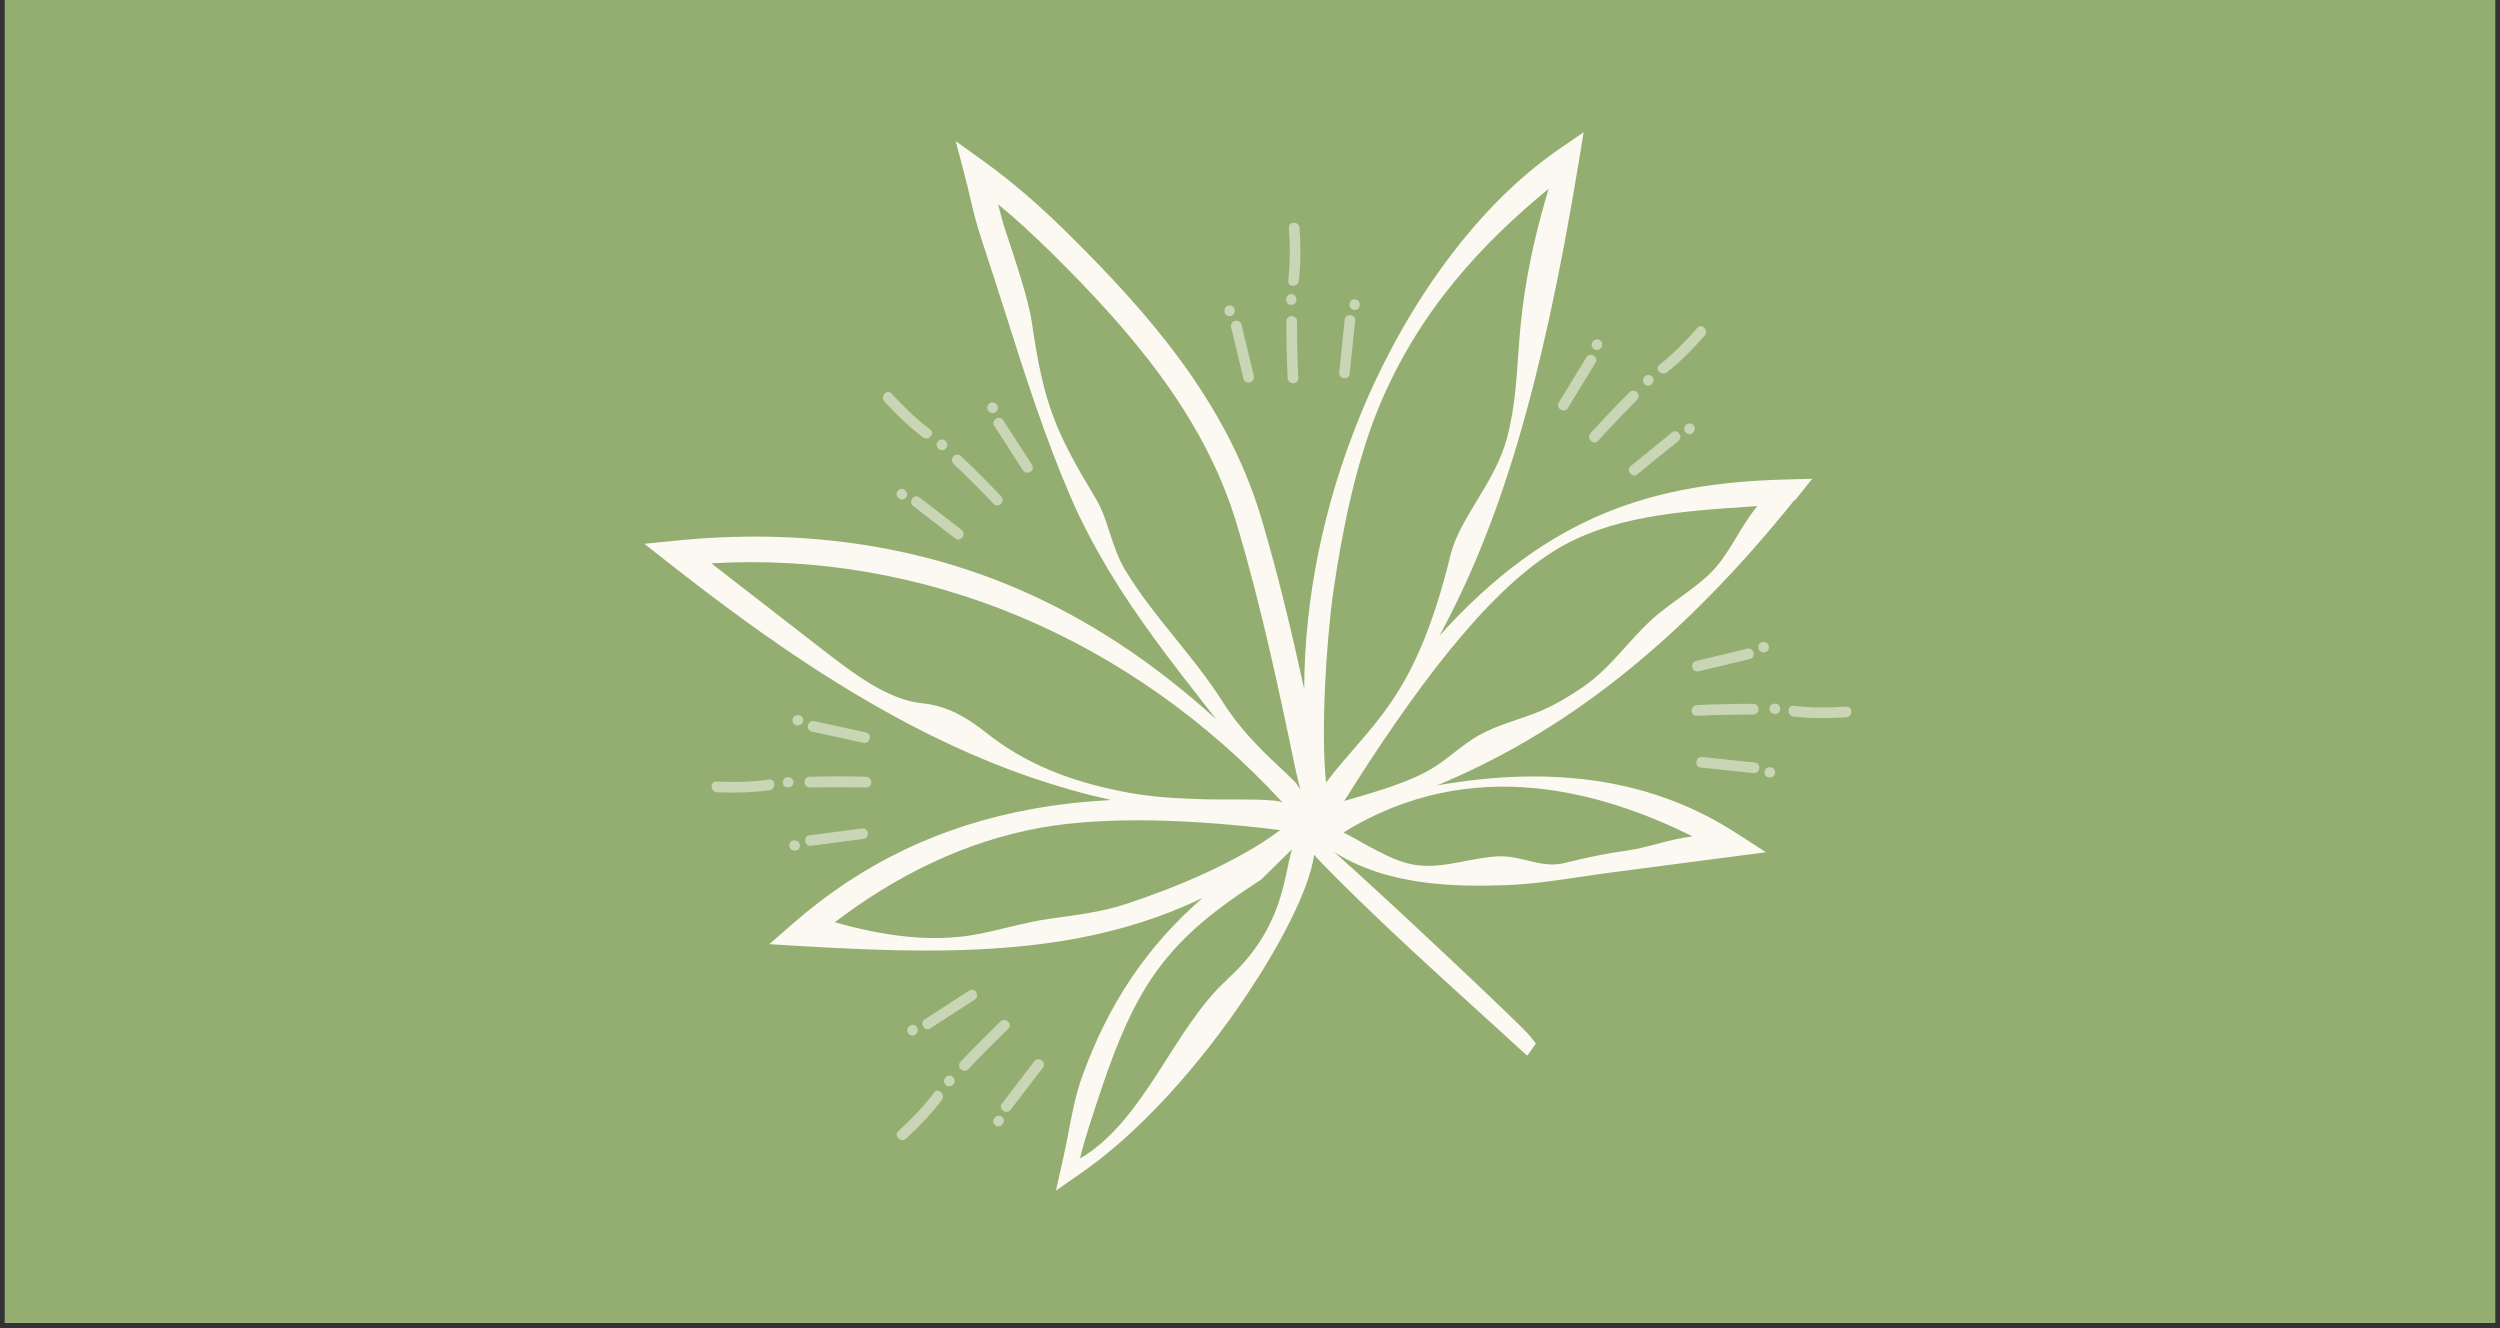 <svg xmlns="http://www.w3.org/2000/svg" xmlns:xlink="http://www.w3.org/1999/xlink" width="320" zoomAndPan="magnify" viewBox="0 0 240 127.5" height="170" preserveAspectRatio="xMidYMid meet" version="1.0"><rect x="0" y="0" width="240" height="127.5" fill="#333333" stroke="none"/><defs><filter x="0%" y="0%" width="100%" height="100%" id="36a65b8d87"><feColorMatrix values="0 0 0 0 1 0 0 0 0 1 0 0 0 0 1 0 0 0 1 0" color-interpolation-filters="sRGB"/></filter><clipPath id="ae361f9bdf"><path d="M 0.469 0 L 239.531 0 L 239.531 127.004 L 0.469 127.004 Z M 0.469 0 " clip-rule="nonzero"/></clipPath><clipPath id="d48fa23638"><path d="M 61.18 12.699 L 174 12.699 L 174 114.301 L 61.18 114.301 Z M 61.18 12.699 " clip-rule="nonzero"/></clipPath><mask id="5a0438c9bd"><g filter="url(#36a65b8d87)"><rect x="-24" width="288" fill="#000000" y="-12.75" height="153" fill-opacity="0.52"/></g></mask><clipPath id="c6a759fc52"><path d="M 12 11 L 14.996 11 L 14.996 18 L 12 18 Z M 12 11 " clip-rule="nonzero"/></clipPath><clipPath id="d8c6acda59"><path d="M 13 9 L 14.996 9 L 14.996 11 L 13 11 Z M 13 9 " clip-rule="nonzero"/></clipPath><clipPath id="713a6cfdee"><rect x="0" width="15" y="0" height="19"/></clipPath><mask id="ffec3c98d8"><g filter="url(#36a65b8d87)"><rect x="-24" width="288" fill="#000000" y="-12.75" height="153" fill-opacity="0.52"/></g></mask><clipPath id="c2cdb829df"><rect x="0" width="17" y="0" height="17"/></clipPath><clipPath id="12a2f39018"><path d="M 160 60 L 178.469 60 L 178.469 75 L 160 75 Z M 160 60 " clip-rule="nonzero"/></clipPath><mask id="9a5bb5a5a0"><g filter="url(#36a65b8d87)"><rect x="-24" width="288" fill="#000000" y="-12.75" height="153" fill-opacity="0.52"/></g></mask><clipPath id="c14c935d1b"><path d="M 2 12 L 9 12 L 9 14.828 L 2 14.828 Z M 2 12 " clip-rule="nonzero"/></clipPath><clipPath id="1473b9a3d3"><path d="M 9 13 L 11 13 L 11 14.828 L 9 14.828 Z M 9 13 " clip-rule="nonzero"/></clipPath><clipPath id="c991e13e9e"><rect x="0" width="19" y="0" height="15"/></clipPath><mask id="c9a4952f7e"><g filter="url(#36a65b8d87)"><rect x="-24" width="288" fill="#000000" y="-12.75" height="153" fill-opacity="0.52"/></g></mask><clipPath id="8d5732b5ac"><path d="M 2 0.293 L 8 0.293 L 8 6 L 2 6 Z M 2 0.293 " clip-rule="nonzero"/></clipPath><clipPath id="7e41248b83"><rect x="0" width="19" y="0" height="17"/></clipPath><mask id="61930f2dae"><g filter="url(#36a65b8d87)"><rect x="-24" width="288" fill="#000000" y="-12.75" height="153" fill-opacity="0.52"/></g></mask><clipPath id="5eb4d9784b"><rect x="0" width="19" y="0" height="15"/></clipPath><mask id="3daba10449"><g filter="url(#36a65b8d87)"><rect x="-24" width="288" fill="#000000" y="-12.75" height="153" fill-opacity="0.52"/></g></mask><clipPath id="9ad25c0d3d"><path d="M 12 7 L 16.875 7 L 16.875 13 L 12 13 Z M 12 7 " clip-rule="nonzero"/></clipPath><clipPath id="fa4711cf6d"><rect x="0" width="17" y="0" height="17"/></clipPath></defs><g clip-path="url(#ae361f9bdf)"><path fill="#ffffff" d="M 0.469 0 L 239.531 0 L 239.531 127.004 L 0.469 127.004 Z M 0.469 0 " fill-opacity="1" fill-rule="nonzero"/><path fill="#93ae70" d="M 0.469 0 L 239.531 0 L 239.531 127.004 L 0.469 127.004 Z M 0.469 0 " fill-opacity="1" fill-rule="nonzero"/></g><g clip-path="url(#d48fa23638)"><path fill="#fbf9f2" d="M 172.328 48.02 L 173.973 45.965 L 171.34 46.035 C 158.898 46.371 148.738 49.312 138.191 61.027 C 143.898 50.484 147.961 37.477 151.566 15.52 L 152.027 12.699 L 149.676 14.312 C 142.059 19.539 135.098 28.863 130.574 39.887 C 127.043 48.5 125.223 57.555 125.203 66.152 C 124 60.656 122.695 55.129 121.07 49.688 C 117.746 38.574 110.219 30.031 102.57 22.465 C 99.723 19.648 97.145 17.434 94.492 15.52 L 91.754 13.551 L 92.602 16.812 C 92.781 17.449 92.938 18.125 93.082 18.762 C 93.414 20.195 93.785 21.668 94.266 23.102 C 95.023 25.391 95.766 27.711 96.492 29.98 C 98.348 35.844 100.289 41.926 102.762 47.668 C 103.754 49.988 105.008 52.363 106.438 54.773 C 109.211 59.363 112.465 63.582 115.82 67.852 C 116.141 68.258 116.457 68.668 116.758 69.059 C 110.75 63.582 104.336 59.363 97.566 56.473 C 87.691 52.258 76.684 50.715 64.879 51.902 L 61.859 52.203 L 64.242 54.082 C 71.824 60.02 80.977 66.719 91.297 71.52 C 96.438 73.914 101.543 75.668 106.668 76.801 C 104.055 76.941 101.562 77.211 99.16 77.652 C 90.305 79.246 82.762 82.863 76.102 88.676 L 73.855 90.641 L 76.824 90.82 C 84.988 91.297 93.664 91.652 101.809 90.359 C 106.137 89.668 110.113 88.551 113.754 86.973 C 114.32 86.727 114.883 86.477 115.449 86.195 C 110.078 90.871 106.402 96.367 103.895 103.332 C 103.293 104.996 102.957 106.715 102.605 108.543 C 102.445 109.41 102.27 110.312 102.055 111.254 L 101.367 114.301 L 103.93 112.512 C 109.195 108.844 114.973 102.586 119.777 95.375 C 122.73 90.945 125.68 85.504 126.156 82.066 C 126.723 82.703 127.305 83.289 127.891 83.871 C 128.066 84.051 128.242 84.227 128.418 84.406 C 132.785 88.766 137.43 93 141.918 97.074 C 143.207 98.246 144.5 99.414 145.77 100.586 L 146.617 101.348 L 147.449 100.176 L 146.742 99.309 C 146.02 98.422 133.262 86.371 128.066 81.781 C 133.191 85.059 139.727 85.148 144.605 84.973 C 147.059 84.883 149.516 84.512 151.883 84.156 C 152.875 84.016 153.898 83.855 154.887 83.73 C 157.574 83.375 160.258 83.023 162.891 82.684 L 169.535 81.816 L 166.762 80.027 C 158.883 74.906 149.395 73.383 137.941 75.402 C 138.242 75.277 138.562 75.152 138.863 75.012 C 151 69.785 161.816 61.027 172.238 48.039 Z M 68.289 54.082 C 88.574 52.875 108.543 61.207 123.152 77.066 C 122.816 76.695 118.699 76.75 118.137 76.75 C 116.953 76.75 115.77 76.75 114.602 76.695 C 112.27 76.625 109.953 76.43 107.656 75.969 C 102.711 74.977 98.453 73.344 94.688 70.352 C 92.852 68.879 90.891 67.746 88.539 67.516 C 85.254 67.18 82.035 64.715 79.352 62.66 C 75.711 59.859 71.93 56.883 68.289 54.082 Z M 80.145 88.535 C 85.871 84.156 92.531 80.789 99.902 79.461 C 106.207 78.324 114.707 78.664 122.891 79.691 C 118.895 82.723 112.711 85.289 107.941 86.832 C 105.625 87.578 103.188 87.859 100.801 88.195 C 98.418 88.535 96.207 89.227 93.91 89.668 C 89.336 90.555 84.582 89.793 80.145 88.535 Z M 117.836 94.012 C 112.641 98.707 109.938 107.531 103.684 111.219 C 104 109.586 105.836 104.219 106.316 102.852 C 109.512 93.957 112.551 89.898 121 84.492 C 121.191 84.367 123.844 81.676 124.039 81.535 C 123.242 83.98 123.297 89.066 117.816 94.012 Z M 124.48 74.301 C 124.586 74.836 124.707 75.332 124.852 75.828 C 124.672 75.578 124.531 75.297 124.32 75.066 C 122.695 73.398 119.742 71.094 117.41 67.426 C 114.512 62.855 110.75 59.238 108.047 54.773 C 106.652 52.469 106.438 49.934 105.203 47.879 C 101.367 41.5 100.199 38.875 99.07 31.023 C 98.734 28.668 97.355 24.664 96.598 22.359 C 96.297 21.473 96.047 20.535 95.82 19.613 C 97.445 20.941 99.09 22.449 100.891 24.219 C 108.312 31.559 115.609 39.816 118.754 50.395 C 121.105 58.266 122.816 66.418 124.461 74.285 Z M 127.305 75.152 C 126.793 70.402 127.289 61.863 127.996 56.828 C 128.789 51.281 130.098 44.637 132.324 39.195 C 136.195 29.785 142.379 23.297 148.668 18.125 C 144.781 31.133 146.426 35.297 144.691 41.977 C 143.562 46.32 140.133 49.668 139.25 53.285 C 135.84 67.215 131.758 69.27 127.289 75.137 Z M 162.449 80.293 C 159.887 80.629 158.316 81.391 155.719 81.727 C 154.695 81.852 152.363 82.297 150.223 82.844 C 147.961 83.41 146.176 82.137 143.863 82.207 C 141.316 82.297 138.613 83.43 135.895 83.039 C 133.527 82.703 130.805 80.809 128.969 79.922 C 141.441 72.195 154.145 76.164 162.449 80.273 Z M 129.039 76.906 C 135.504 66.609 142.465 57.094 149.129 52.93 C 154.516 49.562 160.984 49.082 168.707 48.586 C 167.188 50.395 166.285 52.629 164.73 54.453 C 163.176 56.277 160.438 57.77 158.598 59.453 C 156.215 61.633 154.66 64.078 152.008 65.922 C 150.719 66.805 149.375 67.621 147.926 68.242 C 145.949 69.074 143.828 69.535 141.953 70.598 C 140.539 71.414 139.34 72.531 137.977 73.453 C 135.594 75.082 131.637 76.129 129.004 76.906 Z M 129.039 76.906 " fill-opacity="1" fill-rule="nonzero"/></g><g mask="url(#5a0438c9bd)"><g transform="matrix(1, 0, 0, 1, 116, 19)"><g clip-path="url(#713a6cfdee)"><path fill="#fbf9f2" d="M 7.738 2.879 C 7.859 4.582 7.859 6.246 7.668 7.949 C 7.594 8.605 8.621 8.605 8.691 7.949 C 8.887 6.266 8.867 4.582 8.762 2.879 C 8.707 2.223 7.703 2.207 7.738 2.879 Z M 7.738 2.879 " fill-opacity="1" fill-rule="nonzero"/><path fill="#fbf9f2" d="M 7.965 10.27 C 8.621 10.27 8.637 9.242 7.965 9.242 C 7.312 9.242 7.297 10.27 7.965 10.27 Z M 7.965 10.27 " fill-opacity="1" fill-rule="nonzero"/><path fill="#fbf9f2" d="M 7.488 11.848 C 7.488 13.672 7.523 15.48 7.613 17.289 C 7.648 17.945 8.672 17.961 8.637 17.289 C 8.551 15.48 8.516 13.656 8.516 11.848 C 8.516 11.191 7.488 11.176 7.488 11.848 Z M 7.488 11.848 " fill-opacity="1" fill-rule="nonzero"/><path fill="#fbf9f2" d="M 4.363 17.094 C 3.973 15.445 3.566 13.797 3.18 12.148 C 3.02 11.512 2.031 11.777 2.188 12.414 C 2.578 14.062 2.984 15.711 3.371 17.359 C 3.531 17.996 4.52 17.73 4.363 17.094 Z M 4.363 17.094 " fill-opacity="1" fill-rule="nonzero"/><path fill="#fbf9f2" d="M 2.047 11.352 C 2.699 11.352 2.719 10.324 2.047 10.324 C 1.395 10.324 1.375 11.352 2.047 11.352 Z M 2.047 11.352 " fill-opacity="1" fill-rule="nonzero"/><g clip-path="url(#c6a759fc52)"><path fill="#fbf9f2" d="M 12.562 16.758 C 12.738 15.074 12.914 13.391 13.09 11.688 C 13.16 11.031 14.168 11.156 14.098 11.812 C 13.922 13.496 13.746 15.18 13.566 16.883 C 13.496 17.535 12.488 17.414 12.562 16.738 Z M 12.562 16.758 " fill-opacity="1" fill-rule="nonzero"/></g><g clip-path="url(#d8c6acda59)"><path fill="#fbf9f2" d="M 14.117 10.75 C 13.461 10.836 13.32 9.828 13.973 9.738 C 14.629 9.648 14.77 10.66 14.117 10.75 Z M 14.117 10.75 " fill-opacity="1" fill-rule="nonzero"/></g></g></g></g><g mask="url(#ffec3c98d8)"><g transform="matrix(1, 0, 0, 1, 148, 30)"><g clip-path="url(#c2cdb829df)"><path fill="#fbf9f2" d="M 14.93 1.484 C 13.816 2.762 12.648 3.969 11.305 5.012 C 10.793 5.422 11.516 6.148 12.031 5.738 C 13.355 4.695 14.539 3.488 15.652 2.211 C 16.078 1.715 15.371 0.988 14.93 1.484 Z M 14.93 1.484 " fill-opacity="1" fill-rule="nonzero"/><path fill="#fbf9f2" d="M 9.875 6.875 C 10.332 7.352 11.059 6.625 10.598 6.148 C 10.141 5.668 9.414 6.395 9.875 6.875 Z M 9.875 6.875 " fill-opacity="1" fill-rule="nonzero"/><path fill="#fbf9f2" d="M 8.441 7.652 C 7.152 8.93 5.918 10.242 4.695 11.586 C 4.254 12.066 4.961 12.809 5.422 12.312 C 6.641 10.969 7.895 9.656 9.168 8.379 C 9.625 7.918 8.922 7.191 8.441 7.652 Z M 8.441 7.652 " fill-opacity="1" fill-rule="nonzero"/><path fill="#fbf9f2" d="M 2.523 9.16 C 3.406 7.707 4.289 6.27 5.176 4.816 C 5.512 4.25 4.625 3.738 4.289 4.305 C 3.406 5.758 2.523 7.191 1.641 8.645 C 1.305 9.211 2.188 9.727 2.523 9.16 Z M 2.523 9.16 " fill-opacity="1" fill-rule="nonzero"/><path fill="#fbf9f2" d="M 4.945 3.453 C 5.402 3.93 6.129 3.203 5.668 2.727 C 5.211 2.246 4.484 2.973 4.945 3.453 Z M 4.945 3.453 " fill-opacity="1" fill-rule="nonzero"/><path fill="#fbf9f2" d="M 8.566 14.723 C 9.875 13.66 11.199 12.598 12.508 11.516 C 13.02 11.109 13.637 11.906 13.125 12.332 C 11.816 13.395 10.492 14.457 9.184 15.539 C 8.672 15.945 8.055 15.148 8.566 14.723 Z M 8.566 14.723 " fill-opacity="1" fill-rule="nonzero"/><path fill="#fbf9f2" d="M 13.887 11.57 C 13.355 11.18 13.973 10.348 14.504 10.754 C 15.035 11.145 14.414 11.977 13.887 11.57 Z M 13.887 11.57 " fill-opacity="1" fill-rule="nonzero"/></g></g></g><g clip-path="url(#12a2f39018)"><g mask="url(#9a5bb5a5a0)"><g transform="matrix(1, 0, 0, 1, 160, 60)"><g clip-path="url(#c991e13e9e)"><path fill="#fbf9f2" d="M 17.238 7.836 C 15.543 7.957 13.883 7.957 12.188 7.762 C 11.531 7.691 11.531 8.719 12.188 8.793 C 13.863 8.984 15.543 8.969 17.238 8.863 C 17.895 8.809 17.91 7.797 17.238 7.836 Z M 17.238 7.836 " fill-opacity="1" fill-rule="nonzero"/><path fill="#fbf9f2" d="M 9.871 8.047 C 9.871 8.703 10.898 8.719 10.898 8.047 C 10.898 7.391 9.871 7.375 9.871 8.047 Z M 9.871 8.047 " fill-opacity="1" fill-rule="nonzero"/><path fill="#fbf9f2" d="M 8.316 7.566 C 6.496 7.566 4.695 7.605 2.891 7.691 C 2.238 7.727 2.223 8.754 2.891 8.719 C 4.695 8.633 6.516 8.598 8.316 8.598 C 8.973 8.598 8.988 7.566 8.316 7.566 Z M 8.316 7.566 " fill-opacity="1" fill-rule="nonzero"/><path fill="#fbf9f2" d="M 3.07 4.449 C 4.711 4.059 6.355 3.652 8 3.262 C 8.637 3.102 8.371 2.109 7.734 2.27 C 6.09 2.66 4.449 3.066 2.805 3.457 C 2.168 3.617 2.434 4.609 3.07 4.449 Z M 3.07 4.449 " fill-opacity="1" fill-rule="nonzero"/><path fill="#fbf9f2" d="M 8.793 2.129 C 8.793 2.785 9.82 2.801 9.82 2.129 C 9.82 1.473 8.793 1.453 8.793 2.129 Z M 8.793 2.129 " fill-opacity="1" fill-rule="nonzero"/><g clip-path="url(#c14c935d1b)"><path fill="#fbf9f2" d="M 3.406 12.672 C 5.082 12.848 6.762 13.027 8.457 13.203 C 9.113 13.273 8.988 14.285 8.336 14.215 C 6.656 14.035 4.977 13.859 3.281 13.684 C 2.629 13.613 2.75 12.602 3.422 12.672 Z M 3.406 12.672 " fill-opacity="1" fill-rule="nonzero"/></g><g clip-path="url(#1473b9a3d3)"><path fill="#fbf9f2" d="M 9.395 14.215 C 9.305 13.559 10.312 13.418 10.402 14.074 C 10.492 14.727 9.484 14.871 9.395 14.215 Z M 9.395 14.215 " fill-opacity="1" fill-rule="nonzero"/></g></g></g></g></g><g mask="url(#c9a4952f7e)"><g transform="matrix(1, 0, 0, 1, 82, 37)"><g clip-path="url(#7e41248b83)"><g clip-path="url(#8d5732b5ac)"><path fill="#fbf9f2" d="M 3.605 0.793 C 4.754 2.055 5.957 3.223 7.301 4.234 C 7.828 4.621 7.121 5.367 6.594 4.977 C 5.23 3.949 4.031 2.781 2.898 1.539 C 2.457 1.062 3.148 0.297 3.605 0.793 Z M 3.605 0.793 " fill-opacity="1" fill-rule="nonzero"/></g><path fill="#fbf9f2" d="M 8.801 6.059 C 8.34 6.535 7.598 5.848 8.059 5.348 C 8.52 4.871 9.262 5.562 8.801 6.059 Z M 8.801 6.059 " fill-opacity="1" fill-rule="nonzero"/><path fill="#fbf9f2" d="M 10.25 6.785 C 11.559 8.027 12.848 9.32 14.102 10.629 C 14.562 11.109 13.855 11.855 13.395 11.375 C 12.141 10.062 10.867 8.789 9.543 7.531 C 9.066 7.07 9.773 6.324 10.25 6.785 Z M 10.25 6.785 " fill-opacity="1" fill-rule="nonzero"/><path fill="#fbf9f2" d="M 16.203 8.148 C 15.285 6.73 14.367 5.297 13.449 3.879 C 13.094 3.328 13.961 2.797 14.312 3.348 C 15.234 4.766 16.152 6.199 17.07 7.617 C 17.422 8.168 16.559 8.699 16.203 8.148 Z M 16.203 8.148 " fill-opacity="1" fill-rule="nonzero"/><path fill="#fbf9f2" d="M 13.66 2.496 C 13.199 2.977 12.457 2.285 12.918 1.789 C 13.359 1.309 14.121 2 13.66 2.496 Z M 13.66 2.496 " fill-opacity="1" fill-rule="nonzero"/><path fill="#fbf9f2" d="M 10.305 13.855 C 8.961 12.828 7.617 11.781 6.273 10.754 C 5.742 10.348 5.145 11.18 5.672 11.586 C 7.016 12.617 8.359 13.66 9.703 14.688 C 10.23 15.098 10.832 14.266 10.305 13.855 Z M 10.305 13.855 " fill-opacity="1" fill-rule="nonzero"/><path fill="#fbf9f2" d="M 4.895 10.844 C 5.41 10.438 4.773 9.637 4.262 10.047 C 3.746 10.453 4.383 11.25 4.895 10.844 Z M 4.895 10.844 " fill-opacity="1" fill-rule="nonzero"/></g></g></g><g mask="url(#61930f2dae)"><g transform="matrix(1, 0, 0, 1, 67, 67)"><g clip-path="url(#5eb4d9784b)"><path fill="#fbf9f2" d="M 1.785 8.027 C 3.48 8.102 5.16 8.082 6.84 7.836 C 7.492 7.746 7.508 8.773 6.875 8.863 C 5.195 9.094 3.516 9.129 1.82 9.059 C 1.168 9.023 1.133 8.012 1.785 8.027 Z M 1.785 8.027 " fill-opacity="1" fill-rule="nonzero"/><path fill="#fbf9f2" d="M 9.172 8.082 C 9.188 8.738 8.164 8.773 8.145 8.117 C 8.129 7.461 9.152 7.426 9.172 8.082 Z M 9.172 8.082 " fill-opacity="1" fill-rule="nonzero"/><path fill="#fbf9f2" d="M 10.707 7.57 C 12.512 7.516 14.332 7.516 16.133 7.57 C 16.785 7.57 16.82 8.613 16.168 8.598 C 14.367 8.562 12.547 8.562 10.742 8.598 C 10.09 8.613 10.055 7.586 10.707 7.57 Z M 10.707 7.57 " fill-opacity="1" fill-rule="nonzero"/><path fill="#fbf9f2" d="M 15.887 4.309 C 14.223 3.953 12.582 3.598 10.918 3.227 C 10.285 3.086 10.512 2.094 11.168 2.234 C 12.828 2.59 14.473 2.941 16.133 3.316 C 16.77 3.457 16.539 4.449 15.887 4.309 Z M 15.887 4.309 " fill-opacity="1" fill-rule="nonzero"/><path fill="#fbf9f2" d="M 10.105 2.129 C 10.125 2.785 9.102 2.82 9.082 2.164 C 9.066 1.508 10.09 1.473 10.105 2.129 Z M 10.105 2.129 " fill-opacity="1" fill-rule="nonzero"/><path fill="#fbf9f2" d="M 15.742 12.531 C 14.066 12.742 12.387 12.973 10.707 13.188 C 10.055 13.273 10.215 14.285 10.867 14.195 C 12.547 13.984 14.223 13.754 15.902 13.539 C 16.555 13.453 16.398 12.441 15.742 12.531 Z M 15.742 12.531 " fill-opacity="1" fill-rule="nonzero"/><path fill="#fbf9f2" d="M 9.789 14.23 C 9.859 13.578 8.852 13.453 8.781 14.109 C 8.711 14.766 9.719 14.887 9.789 14.23 Z M 9.789 14.23 " fill-opacity="1" fill-rule="nonzero"/></g></g></g><g mask="url(#3daba10449)"><g transform="matrix(1, 0, 0, 1, 84, 94)"><g clip-path="url(#fa4711cf6d)"><path fill="#fbf9f2" d="M 2.242 14.594 C 3.496 13.441 4.664 12.238 5.672 10.891 C 6.059 10.359 6.801 11.07 6.414 11.602 C 5.387 12.965 4.223 14.168 2.984 15.305 C 2.508 15.746 1.746 15.055 2.242 14.594 Z M 2.242 14.594 " fill-opacity="1" fill-rule="nonzero"/><path fill="#fbf9f2" d="M 7.488 9.402 C 7.969 9.863 7.277 10.609 6.785 10.148 C 6.305 9.688 6.996 8.941 7.488 9.402 Z M 7.488 9.402 " fill-opacity="1" fill-rule="nonzero"/><path fill="#fbf9f2" d="M 8.215 7.93 C 9.453 6.621 10.742 5.328 12.047 4.066 C 12.527 3.605 13.27 4.316 12.789 4.777 C 11.484 6.035 10.211 7.312 8.957 8.641 C 8.496 9.117 7.754 8.41 8.215 7.93 Z M 8.215 7.93 " fill-opacity="1" fill-rule="nonzero"/><path fill="#fbf9f2" d="M 9.574 1.961 C 8.16 2.879 6.73 3.801 5.316 4.723 C 4.77 5.078 4.238 4.211 4.785 3.855 C 6.199 2.934 7.633 2.012 9.047 1.09 C 9.594 0.738 10.121 1.605 9.574 1.961 Z M 9.574 1.961 " fill-opacity="1" fill-rule="nonzero"/><path fill="#fbf9f2" d="M 3.957 4.527 C 4.434 4.988 3.742 5.734 3.25 5.273 C 2.773 4.832 3.461 4.066 3.957 4.527 Z M 3.957 4.527 " fill-opacity="1" fill-rule="nonzero"/><g clip-path="url(#9ad25c0d3d)"><path fill="#fbf9f2" d="M 15.281 7.895 C 14.258 9.242 13.215 10.59 12.191 11.938 C 11.785 12.469 12.613 13.07 13.02 12.539 C 14.047 11.191 15.09 9.844 16.113 8.5 C 16.52 7.969 15.688 7.363 15.281 7.895 Z M 15.281 7.895 " fill-opacity="1" fill-rule="nonzero"/></g><path fill="#fbf9f2" d="M 12.262 13.301 C 11.855 12.789 11.059 13.426 11.465 13.941 C 11.871 14.453 12.668 13.816 12.262 13.301 Z M 12.262 13.301 " fill-opacity="1" fill-rule="nonzero"/></g></g></g></svg>